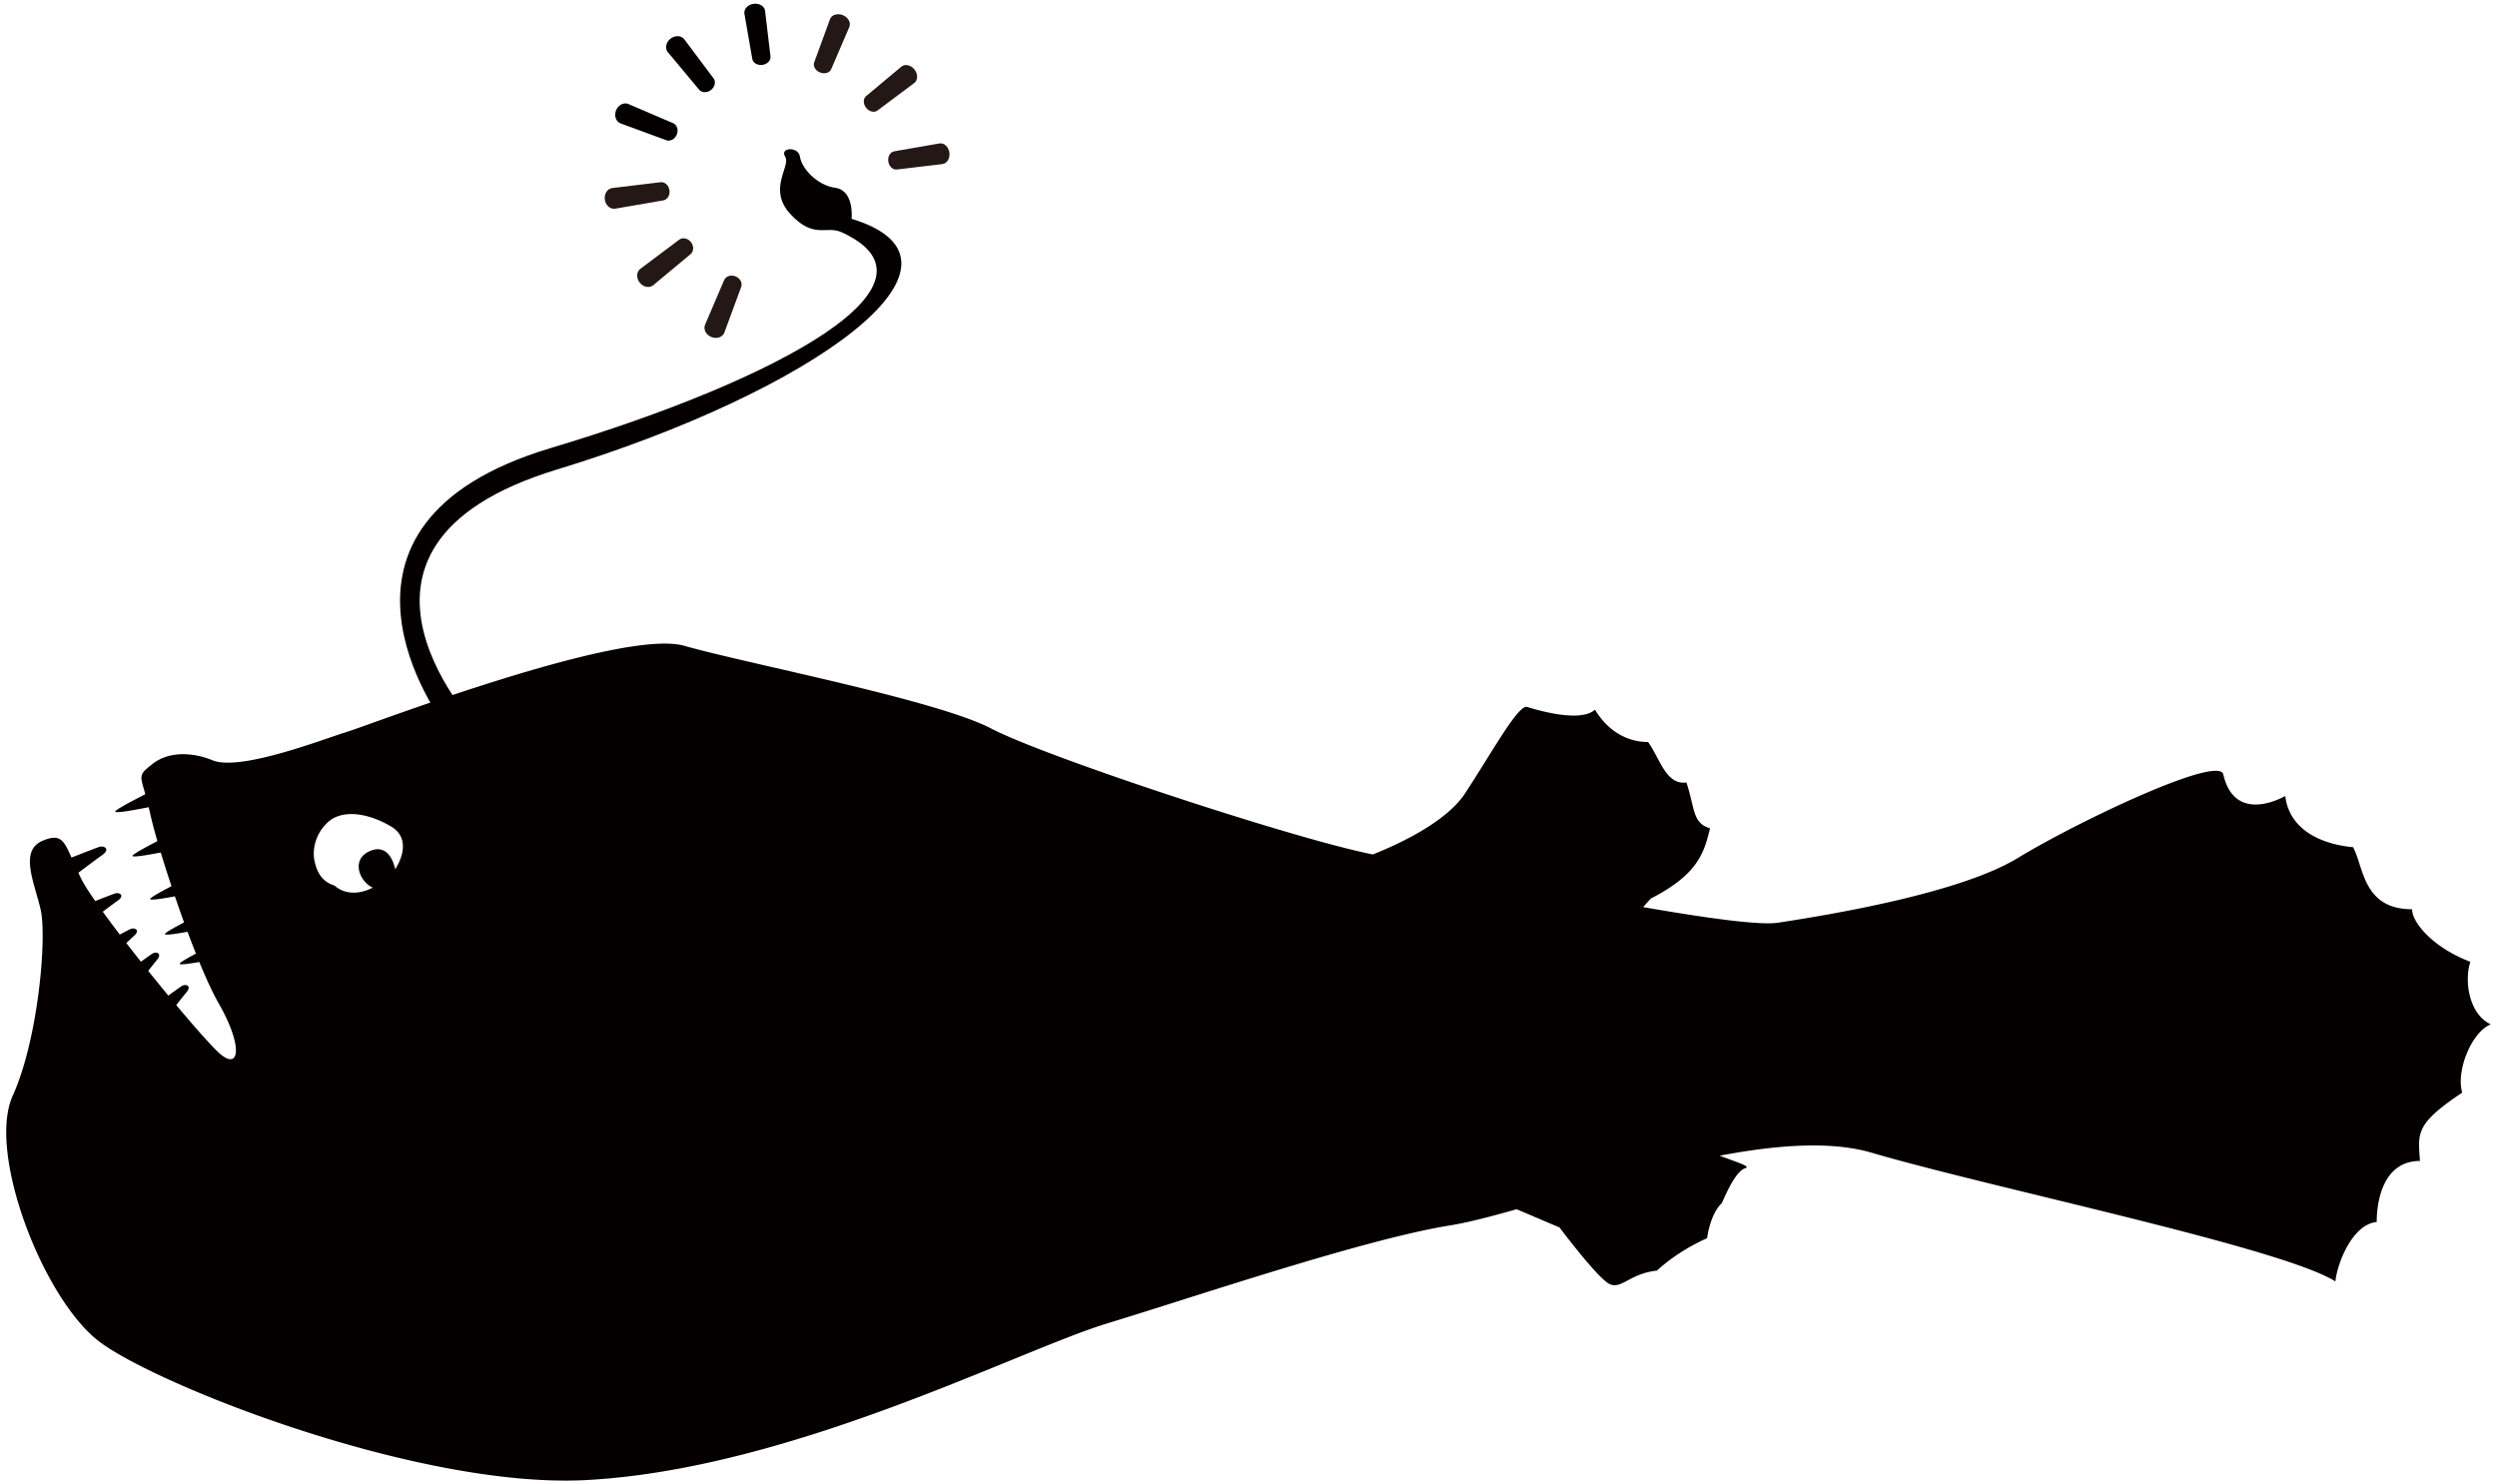 <svg version="1.1" id="_x31__1_" xmlns="http://www.w3.org/2000/svg" x="0" y="0" viewBox="0 0 800 475.616" xml:space="preserve"><style>.st0{fill:#040000}.st1{fill:#231815}</style><path class="st0" d="M142.089 231.719s-48.013-63.472 34.345-88.146c73.09-21.889 129.271-52.661 93.253-69.131-5.044-2.305-8.828 2.306-16.378-5.759-7.569-8.065.157-15.414-1.736-18.436-1.893-3.031 4.253-3.463 4.73 0 .468 3.454 5.19 9.076 11.335 9.939 6.145.864 5.199 9.929 5.199 9.929 45.359 13.834-12.29 55.317-94.511 80.375-82.23 25.049-23.625 84.682-23.625 84.682l-12.612-3.453z"/><path class="st0" d="M798 328.224c-6.881-3.152-8.598-13.751-6.532-20.034-11.693-4.401-18.673-12.438-18.673-16.837-15.819 0-15.46-13.596-18.905-19.887-9.452-.863-20.364-5.107-21.733-16.414 0 0-16.065 9.506-19.85-6.908-1.469-6.384-46.929 15.257-65.843 26.785-18.895 11.527-61.745 18.435-76.866 20.741-5.841.882-22.973-1.489-43.162-5.006a59.017 59.017 0 012.525-2.774c15.12-7.781 17.012-14.687 18.904-22.468-5.677-1.727-4.73-6.053-7.559-14.688-6.623.864-8.506-7.781-12.292-12.97-5.676 0-12.29-2.59-17.011-10.362-4.722 4.318-18.904 0-21.743-.872-2.829-.864-11.334 14.688-19.85 27.658-6.091 9.296-21.366 16.332-29.559 19.602a.13.13 0 01-.046-.019c-23.938-4.602-104.588-31.102-122.233-40.325-17.637-9.213-78.125-20.741-98.296-26.501-20.162-5.759-100.803 25.353-108.363 27.65-7.56 2.315-34.024 12.685-42.889 9.001-5.769-2.407-13.751-3.142-19.252 1.259-4.391 3.508-3.959 3.444-2.214 9.626-4.188 2.141-9.25 4.815-9.618 5.494-.403.763 5.484-.294 10.702-1.323a73.7 73.7 0 01.441 1.92c.505 2.315 1.323 5.392 2.342 8.956-3.757 1.938-7.643 4.051-7.963 4.649-.358.671 4.316-.102 9.038-1.01a430.173 430.173 0 003.445 10.792c-3.371 1.754-6.522 3.5-6.806 4.042-.332.615 3.591.018 7.899-.79a455.469 455.469 0 002.93 8.359c-3.086 1.617-5.842 3.169-6.108 3.664-.312.58 3.187.065 7.22-.669.891 2.406 1.8 4.74 2.691 6.99-2.691 1.442-4.942 2.737-5.18 3.178-.285.542 2.655.157 6.265-.486 2.196 5.355 4.345 10.012 6.237 13.319 7.559 13.2 6.87 21.366.679 16.341-2.196-1.792-7.78-8.038-14.302-15.845 1.534-1.966 2.793-3.545 3.068-3.859 2.159-2.406-.036-3.04-1.341-2.223-.432.285-2.158 1.507-4.271 3.031a616.773 616.773 0 01-6.44-7.918c1.324-1.681 2.351-2.976 2.609-3.271 2.149-2.388-.046-3.04-1.351-2.204-.376.247-1.8 1.249-3.601 2.535a804.535 804.535 0 01-4.667-5.961c1.139-1.102 1.993-1.91 2.232-2.103 2.507-2.095.422-3.022-.992-2.361-.367.174-1.663.837-3.335 1.727-1.966-2.58-3.812-5.042-5.447-7.321 2.259-1.699 4.152-3.114 4.537-3.371 2.765-1.8.827-2.948-.661-2.453-.588.184-3.261 1.222-6.302 2.407-1.975-2.848-3.499-5.208-4.354-6.871-.395-.79-.698-1.469-1.048-2.186 3.473-2.618 6.808-5.117 7.376-5.484 3.115-2.049.928-3.335-.753-2.783-.762.248-4.731 1.79-8.836 3.389-2.462-5.612-3.573-7.743-9.196-5.401-7.569 3.151-2.755 13.199-.688 21.999 2.067 8.8-.689 41.501-8.937 59.735-8.258 18.233 9.626 64.759 27.501 78.592 17.885 13.842 102.421 47.389 156.203 44.551 65.53-3.454 138.115-41.4 166.995-50.209 28.889-8.8 82.524-27.033 110.035-31.433 5.502-.882 12.759-2.773 21.099-5.144l13.751 5.852s12.29 16.405 16.066 18.141c3.785 1.727 6.613-3.454 15.119-4.318 7.569-6.926 16.075-10.37 16.075-10.37s.946-7.781 4.722-11.235c1.892-4.326 4.721-10.371 7.56-11.234 1.883-.578-2.866-1.91-8.213-3.995 18.224-3.454 35.595-4.777 48.601-.965 38.746 11.363 131.327 30.369 148.634 41.253.689-6.292 5.667-18.38 13.236-19.024 0-6.907 2.169-19.574 13.861-19.574-.633-8.938-1.579-11.831 13.54-21.899-2.055-6.917 2.952-19.372 9.143-21.88zM126.602 278.53s-1.433-8.534-7.891-5.907c-6.457 2.627-3.591 9.847.717 11.813-7.891 3.94-12.199-.652-12.199-.652-4.308-1.313-5.742-4.593-6.458-7.881-.717-3.28 0-8.525 4.308-12.465 4.308-3.941 12.189-3.28 20.089 1.313 7.891 4.592 1.434 13.779 1.434 13.779zM228.571 25.051c.845 1.089.505 2.783-.781 3.785-1.285.996-3.013.913-3.868-.184l-9.965-11.951c-.974-1.258-.57-3.191.89-4.313 1.461-1.13 3.427-1.033 4.401.212l9.323 12.451zM215.61 39.45c1.286.527 1.837 2.172 1.213 3.664-.616 1.516-2.15 2.306-3.427 1.782l-14.614-5.378c-1.461-.597-2.076-2.452-1.388-4.166.708-1.723 2.463-2.618 3.922-2.025l14.294 6.123z"/><path class="st1" d="M211.587 58.395c1.388-.194 2.673.969 2.903 2.581.222 1.607-.716 3.072-2.093 3.256l-15.34 2.641c-1.561.221-3.041-1.093-3.279-2.916-.257-1.833.808-3.486 2.369-3.703l15.44-1.859zm75.763-4.083c-1.295.179-2.525-.988-2.756-2.604-.211-1.607.662-3.049 1.966-3.233l14.487-2.526c1.479-.202 2.866 1.121 3.123 2.953.248 1.814-.744 3.477-2.223 3.674l-14.597 1.736zm-69.756 22.509c1.093-.849 2.801-.505 3.794.785.992 1.282.909 3.013-.193 3.873l-11.951 9.948c-1.258.974-3.178.574-4.308-.882-1.139-1.461-1.039-3.425.212-4.395l12.446-9.329zm63.556-41.423c-1.028.809-2.672.414-3.674-.864-1.001-1.295-.964-2.984.064-3.784l11.289-9.43c1.175-.923 3.05-.482 4.18.983 1.139 1.461 1.093 3.385-.092 4.29l-11.767 8.805zM231.998 89.782c.533-1.282 2.168-1.841 3.675-1.216 1.496.615 2.296 2.145 1.772 3.444l-5.382 14.596c-.597 1.47-2.461 2.076-4.161 1.382-1.717-.698-2.618-2.448-2.021-3.908l6.117-14.298zm34.327-67.661c-.497 1.222-2.113 1.704-3.611 1.097-1.506-.624-2.334-2.098-1.828-3.315l5.052-13.811c.551-1.378 2.407-1.929 4.107-1.231 1.708.69 2.635 2.375 2.076 3.762l-5.796 13.498z"/><path class="st0" d="M246.85 18.033c.184 1.309-.982 2.541-2.589 2.761-1.608.216-3.059-.666-3.244-1.962L238.492 4.36c-.193-1.479 1.111-2.889 2.949-3.132 1.837-.252 3.472.744 3.674 2.223l1.735 14.582z"/></svg>